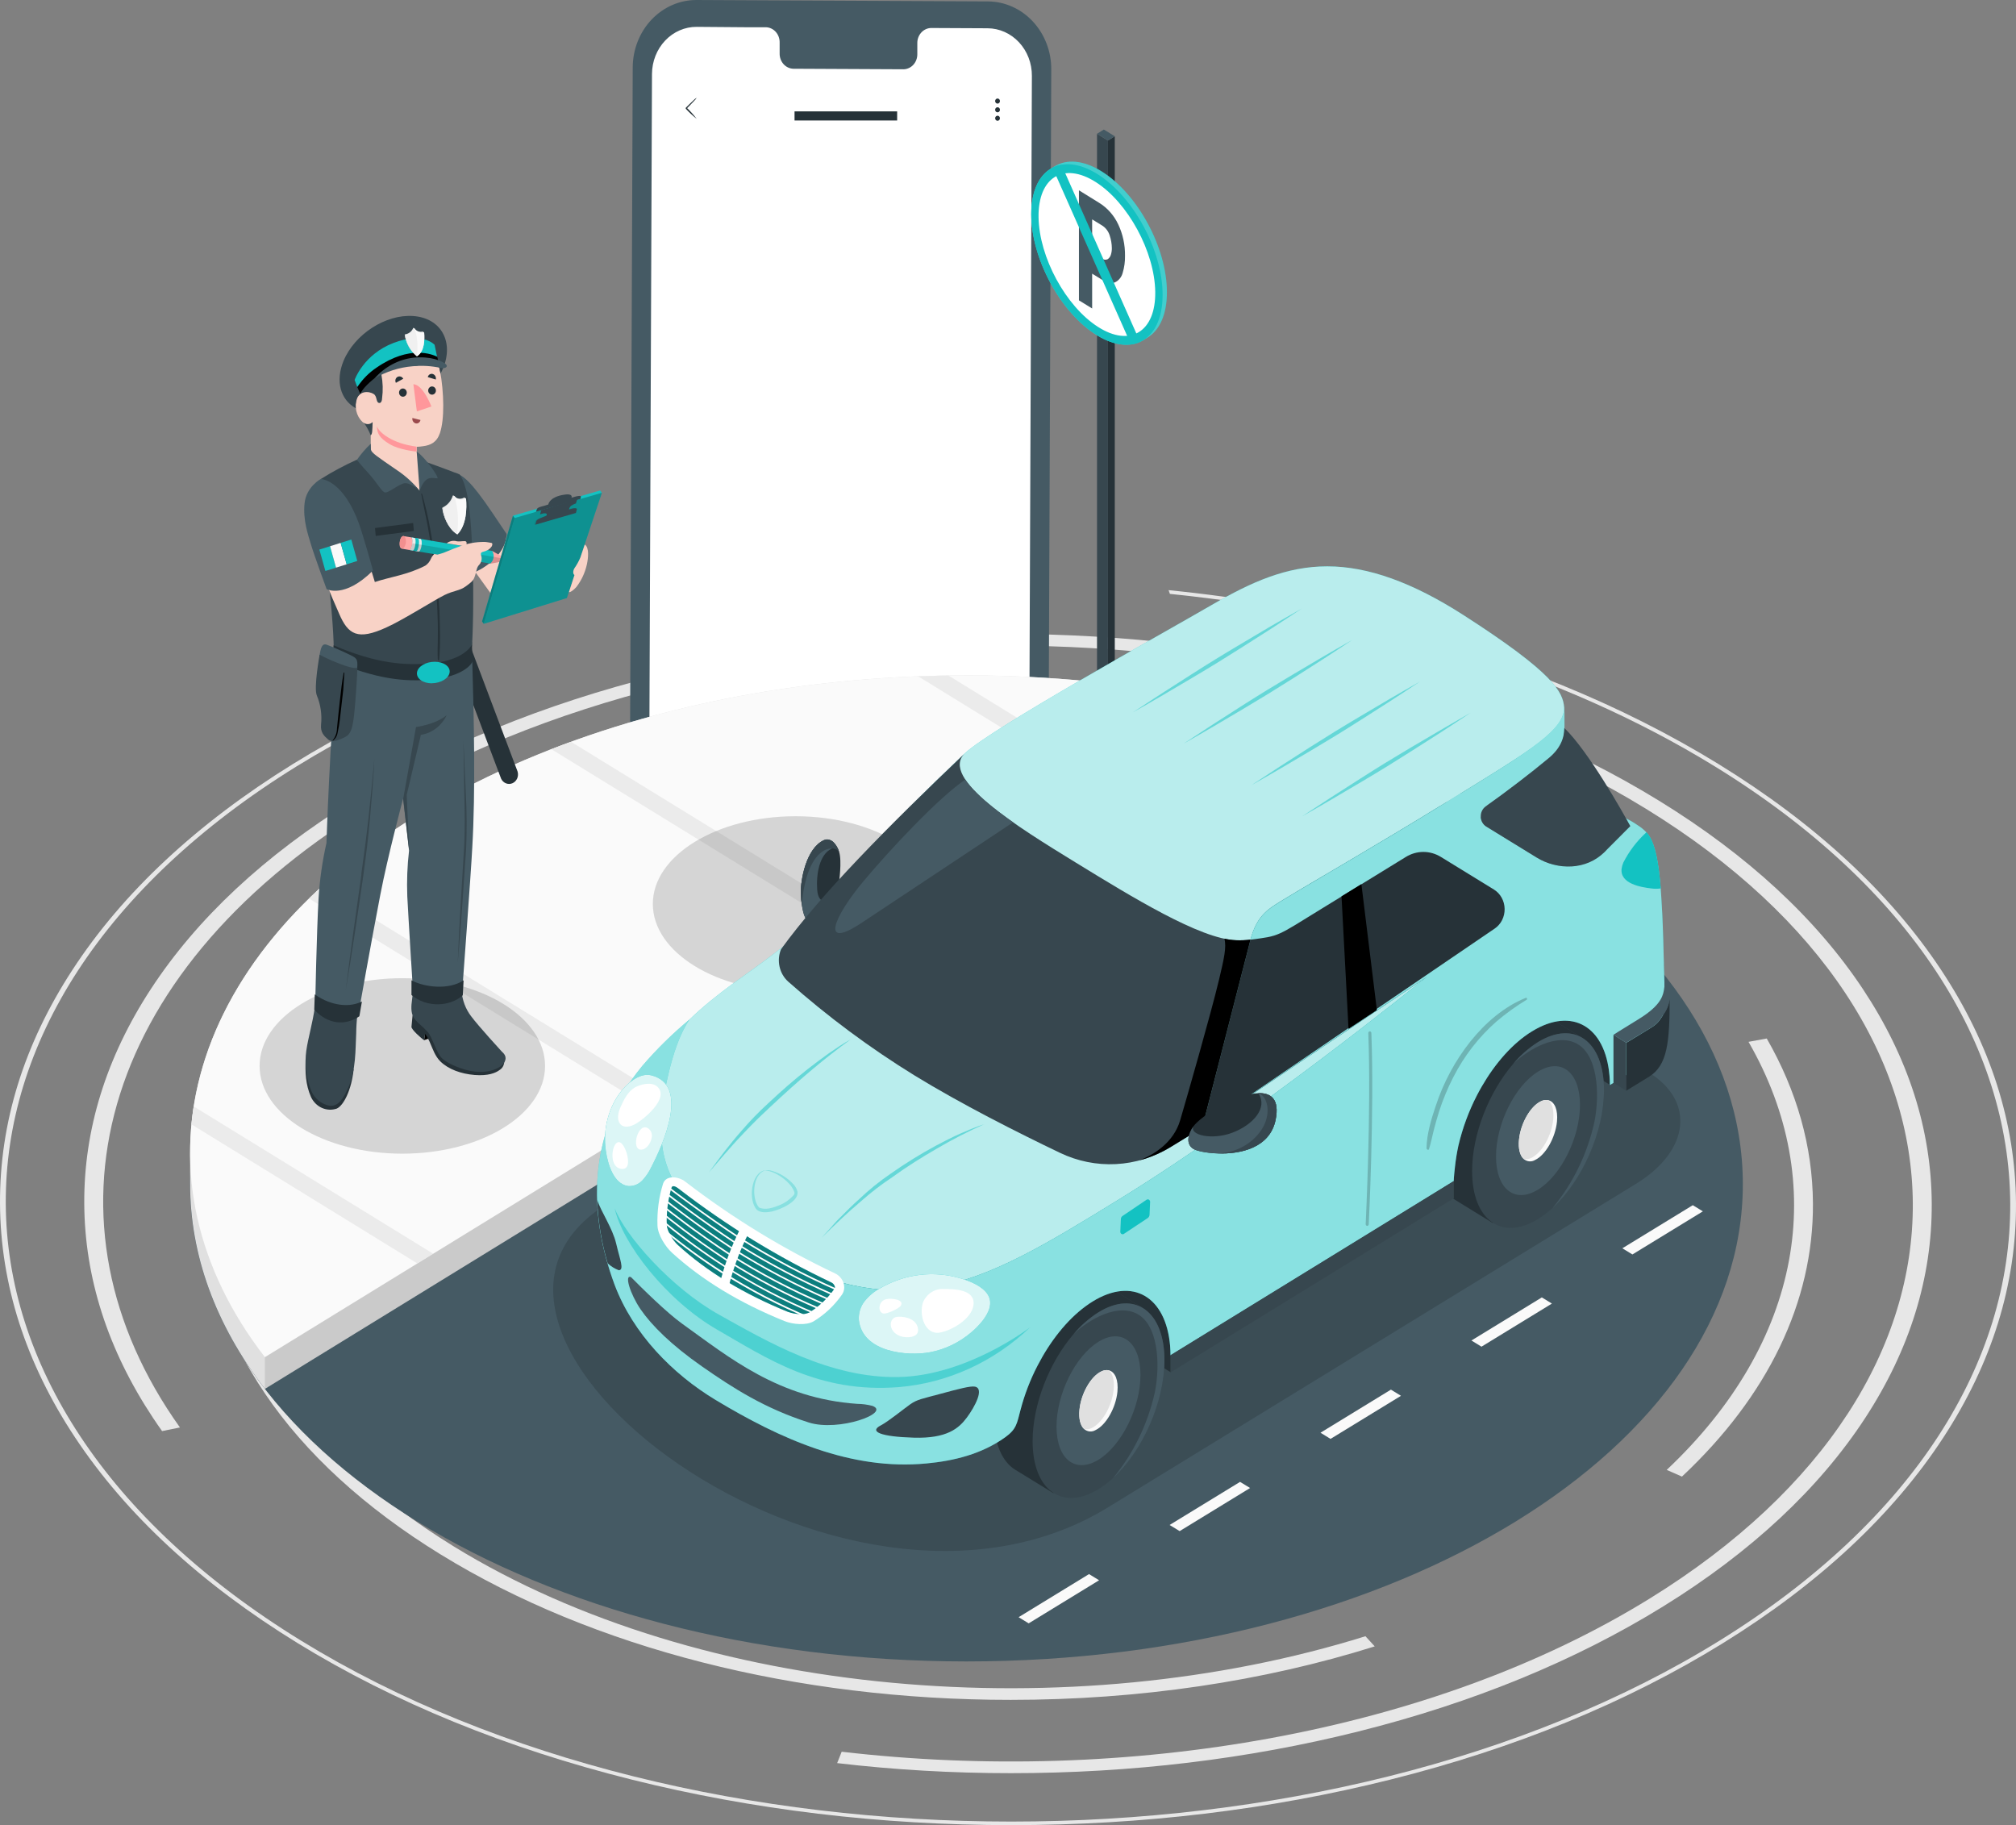 <svg width="285" height="258" viewBox="0 0 285 258" fill="none" xmlns="http://www.w3.org/2000/svg">
<rect x="0" y="0" width="285" height="258" fill="#808080" stroke="none"/>
<g style="mix-blend-mode:plus-darker">
<path d="M168.853 153.826C154.203 144.823 130.526 144.823 115.972 153.826C115.903 153.869 115.836 153.91 115.77 153.954C106.399 159.836 103.209 168.061 106.175 175.553C107.753 179.541 111.076 183.324 116.139 186.436C130.791 195.441 154.473 195.441 169.03 186.436C183.584 177.432 183.504 162.831 168.853 153.826Z" fill="white"/>
<path d="M175.676 149.607C157.262 138.29 127.402 138.29 109.107 149.608C108.616 149.912 108.137 150.22 107.675 150.532L108.61 150.929C109.027 150.647 109.458 150.371 109.902 150.096C127.758 139.05 156.914 139.05 174.886 150.096C192.863 161.145 192.958 179.123 175.103 190.169C157.242 201.218 128.087 201.218 110.109 190.169C103.515 186.117 99.325 181.131 97.55 175.895L96.42 175.938C98.222 181.339 102.525 186.482 109.32 190.658C127.736 201.977 157.601 201.977 175.898 190.657C194.192 179.34 194.093 160.926 175.676 149.607Z" fill="white"/>
<path d="M182.321 145.494C160.221 131.911 124.369 131.911 102.412 145.495C101.511 146.052 100.645 146.626 99.818 147.211L102.307 148.262C103.021 147.765 103.763 147.276 104.534 146.799C125.329 133.935 159.282 133.935 180.212 146.799C201.148 159.666 201.258 180.601 180.464 193.466C159.665 206.333 125.712 206.333 104.776 193.466C96.824 188.578 91.88 182.527 89.943 176.194L86.936 176.312C88.935 183.077 94.178 189.553 102.668 194.77C124.773 208.356 160.625 208.356 182.586 194.77C204.543 181.187 204.426 159.08 182.321 145.494Z" fill="white"/>
<path d="M195.923 137.08C166.271 118.856 118.178 118.856 88.719 137.08C59.255 155.307 59.412 184.962 89.064 203.186C101.543 210.856 117.287 215.299 133.532 216.511L133.375 212.551C118.815 211.344 104.746 207.299 93.544 200.415C66.38 183.719 66.237 156.55 93.229 139.852C120.217 123.157 164.279 123.157 191.443 139.852C209.043 150.669 215.303 165.877 210.194 179.788L216.217 181.129C222.104 165.822 215.326 149.005 195.923 137.08Z" fill="white"/>
<path d="M84.194 206.203C51.832 186.314 51.658 153.952 83.81 134.062C115.961 114.172 168.447 114.172 200.809 134.061C233.17 153.951 233.339 186.312 201.188 206.202C169.036 226.092 116.555 226.092 84.194 206.203ZM201.862 133.41C185.901 123.601 164.722 118.198 142.225 118.198C119.728 118.198 98.606 123.601 82.749 133.41C66.893 143.219 58.2 156.261 58.276 170.132C58.349 184.004 67.178 197.047 83.138 206.856C99.098 216.665 120.279 222.066 142.776 222.066C165.269 222.066 186.393 216.665 202.25 206.855C218.106 197.046 226.797 184.003 226.725 170.132C226.652 156.26 217.822 143.219 201.862 133.41Z" fill="#E7E7E7"/>
<path d="M249.763 146.802L247.186 147.274C258.657 167.18 254.814 189.699 235.622 207.784L237.776 208.731C249.9 197.373 256.371 184.063 256.295 170.131C256.252 162.061 254.014 154.197 249.763 146.802ZM218.669 118.153C197.637 106.399 170.668 99.968 142.135 99.968C111.742 99.969 83.203 107.266 61.782 120.517C40.357 133.772 28.616 151.393 28.717 170.132C28.814 188.874 40.744 206.494 62.305 219.745C83.87 232.999 112.484 240.297 142.877 240.294C161.077 240.297 178.606 237.679 194.345 232.733L193.033 231.298C151.396 244.293 99.061 240.06 64.15 218.603C20.663 191.876 20.433 148.387 63.64 121.658C105.532 95.742 173.113 94.954 216.821 119.295L218.669 118.153Z" fill="#E7E7E7"/>
<path d="M242.931 108C229.287 99.615 213.392 93.119 195.69 88.701C185.818 86.234 175.622 84.472 165.2 83.423L165.389 83.951C193.577 86.829 220.648 94.954 242.405 108.326C297.855 142.406 298.149 197.859 243.063 231.937C187.973 266.017 98.041 266.017 42.59 231.938C-12.855 197.861 -13.148 142.407 41.942 108.327C48.55 104.239 55.665 100.641 63.159 97.536L62.982 97.033C55.277 100.219 48.069 103.883 41.412 108.001C27.851 116.39 17.368 126.17 10.261 137.071C3.392 147.598 -0.057 158.723 0.001 170.134C0.061 181.544 3.632 192.669 10.61 203.197C17.835 214.097 28.42 223.878 42.064 232.264C55.713 240.652 71.608 247.145 89.309 251.566C106.406 255.834 124.458 257.999 142.965 258C161.471 257.998 179.5 255.834 196.551 251.565C214.204 247.146 230.033 240.651 243.593 232.263C257.148 223.877 267.629 214.096 274.739 203.196C281.606 192.668 285.06 181.543 284.999 170.133C284.936 158.721 281.37 147.596 274.39 137.07C267.164 126.167 256.58 116.389 242.931 108Z" fill="#E7E7E7"/>
</g>
<path d="M234.54 113.192C222.037 105.508 207.465 99.556 191.245 95.505C175.581 91.594 159.036 89.61 142.074 89.61C125.112 89.61 108.591 91.592 92.965 95.506C76.788 99.557 62.28 105.509 49.858 113.193C37.432 120.88 27.832 129.843 21.312 139.833C15.017 149.48 11.853 159.675 11.911 170.133C11.966 180.592 15.235 190.788 21.633 200.433C22.048 201.06 22.475 201.682 22.913 202.299L25.438 201.786C4.834 172.894 13.561 137.938 51.716 114.334C101.448 83.569 182.637 83.568 232.695 114.334C282.754 145.1 283.019 195.163 233.287 225.928C202.341 245.073 159.214 252.308 118.987 247.625L118.348 249.233C126.404 250.179 134.616 250.658 142.926 250.655C159.886 250.656 176.409 248.672 192.037 244.76C208.217 240.707 222.718 234.757 235.144 227.07C247.566 219.385 257.173 210.421 263.69 200.433C269.984 190.784 273.145 180.591 273.089 170.132C273.036 159.674 269.765 149.479 263.368 139.831C256.747 129.845 247.047 120.879 234.54 113.192Z" fill="#E7E7E7"/>
<g style="mix-blend-mode:luminosity">
<path d="M139.16 129.306L97.946 129.104C95.567 129.088 93.29 128.069 91.615 126.27C89.94 124.471 89.003 122.039 89.01 119.506L89.447 9.516C89.461 6.982 90.418 4.557 92.109 2.773C93.8 0.989 96.086 -0.008 98.467 4.66729e-05L139.681 0.201C142.059 0.217 144.335 1.235 146.01 3.033C147.684 4.831 148.622 7.261 148.617 9.793L148.18 119.783C148.167 122.318 147.211 124.745 145.52 126.53C143.829 128.315 141.542 129.313 139.16 129.306Z" fill="#455A64"/>
<path d="M139.62 3.997L131.63 3.958C131.104 3.968 130.603 4.2 130.238 4.603C129.872 5.006 129.671 5.546 129.68 6.106V7.651C129.684 7.928 129.636 8.204 129.54 8.462C129.444 8.719 129.302 8.955 129.12 9.154C128.939 9.352 128.722 9.511 128.483 9.621C128.244 9.731 127.987 9.79 127.726 9.793L112.149 9.717C111.623 9.701 111.124 9.464 110.762 9.057C110.4 8.651 110.204 8.109 110.217 7.549V6.004C110.226 5.448 110.029 4.91 109.669 4.508C109.308 4.105 108.814 3.869 108.291 3.852H105.482L98.49 3.796C96.823 3.787 95.221 4.484 94.036 5.732C92.851 6.98 92.18 8.679 92.171 10.454L91.746 117.813C91.739 119.587 92.394 121.293 93.567 122.553C94.74 123.814 96.336 124.527 98.003 124.536L139.137 124.737C139.962 124.741 140.781 124.572 141.545 124.239C142.309 123.907 143.005 123.417 143.591 122.798C144.178 122.179 144.644 121.443 144.963 120.633C145.283 119.822 145.449 118.952 145.453 118.073L145.877 10.718C145.881 9.839 145.722 8.968 145.41 8.155C145.097 7.342 144.637 6.602 144.056 5.978C143.475 5.354 142.785 4.858 142.023 4.518C141.262 4.178 140.446 4.001 139.62 3.997Z" fill="white"/>
<path d="M98.494 16.8C97.942 16.367 97.424 15.888 96.943 15.368C96.943 15.117 96.943 15.299 96.943 15.243L96.965 15.223L97.002 15.187L97.08 15.111L97.229 14.962L97.511 14.685L97.998 14.223C98.145 14.062 98.312 13.924 98.494 13.81C98.383 13.989 98.25 14.152 98.097 14.292L97.632 14.78L97.356 15.064L97.207 15.216L97.132 15.292L97.092 15.328L97.074 15.348V15.223C97.585 15.709 98.06 16.236 98.494 16.8Z" fill="#263238"/>
<path d="M141.361 14.282C141.361 14.354 141.342 14.424 141.305 14.483C141.268 14.543 141.215 14.59 141.153 14.617C141.091 14.645 141.023 14.652 140.957 14.639C140.891 14.625 140.83 14.591 140.783 14.54C140.735 14.489 140.703 14.425 140.69 14.355C140.677 14.285 140.684 14.212 140.71 14.146C140.736 14.081 140.78 14.024 140.836 13.985C140.892 13.946 140.958 13.925 141.025 13.926C141.114 13.926 141.2 13.963 141.262 14.03C141.325 14.097 141.361 14.188 141.361 14.282Z" fill="#263238"/>
<path d="M141.261 15.263C141.309 15.313 141.341 15.377 141.354 15.447C141.367 15.517 141.361 15.589 141.335 15.655C141.309 15.721 141.266 15.777 141.21 15.816C141.155 15.856 141.089 15.877 141.022 15.877C140.955 15.877 140.89 15.856 140.834 15.816C140.778 15.777 140.735 15.721 140.709 15.655C140.684 15.589 140.677 15.517 140.69 15.447C140.703 15.377 140.736 15.313 140.783 15.263C140.847 15.196 140.933 15.159 141.022 15.159C141.112 15.159 141.197 15.196 141.261 15.263Z" fill="#263238"/>
<path d="M141.359 16.748C141.351 16.837 141.312 16.92 141.25 16.98C141.188 17.04 141.106 17.074 141.022 17.074C140.938 17.074 140.857 17.04 140.795 16.98C140.732 16.92 140.693 16.837 140.685 16.748C140.681 16.698 140.686 16.648 140.701 16.6C140.716 16.553 140.74 16.509 140.772 16.472C140.803 16.435 140.842 16.405 140.885 16.385C140.928 16.364 140.975 16.354 141.022 16.354C141.069 16.354 141.116 16.364 141.159 16.385C141.202 16.405 141.241 16.435 141.273 16.472C141.305 16.509 141.329 16.553 141.343 16.6C141.358 16.648 141.364 16.698 141.359 16.748Z" fill="#263238"/>
<path d="M126.829 15.745H112.324V17.032H126.829V15.745Z" fill="#263238"/>
</g>
<path d="M136.624 234.861C197.242 234.861 246.383 204.658 246.383 167.401C246.383 130.145 197.242 99.942 136.624 99.942C76.006 99.942 26.865 130.145 26.865 167.401C26.865 204.658 76.006 234.861 136.624 234.861Z" fill="#455A64"/>
<path d="M239.309 170.366L229.35 176.458L230.773 177.33L240.733 171.238L239.309 170.366Z" fill="#FAFAFA"/>
<path d="M217.968 183.402L208.014 189.494L209.437 190.366L219.392 184.274L217.968 183.402Z" fill="#FAFAFA"/>
<path d="M196.632 196.438L186.678 202.53L188.096 203.402L198.056 197.31L196.632 196.438Z" fill="#FAFAFA"/>
<path d="M175.305 209.479L165.346 215.571L166.769 216.437L176.724 210.345L175.305 209.479Z" fill="#FAFAFA"/>
<path d="M153.955 222.514L144 228.606L145.423 229.478L155.378 223.386L153.955 222.514Z" fill="#FAFAFA"/>
<path d="M183.695 101.974C142.944 90.084 92.757 94.503 59.015 115.228C37.59 128.405 26.867 145.678 26.877 162.946C26.877 163.676 26.877 166.646 26.877 167.401C26.877 177.305 30.405 187.203 37.452 196.331L183.695 106.449V101.974Z" fill="#E0E0E0"/>
<path d="M59.003 115.228C25.29 135.957 18.105 166.813 37.445 191.846L183.693 101.974C142.942 90.084 92.736 94.503 59.003 115.228Z" fill="#FAFAFA"/>
<path d="M45.458 125.349C44.853 125.897 44.263 126.454 43.691 127.012L93.322 157.518L95.559 156.139L45.458 125.349Z" fill="#EBEBEB"/>
<path d="M59 178.597L61.238 177.224L27.381 156.403C27.248 157.254 27.143 158.106 27.062 158.937L59 178.597Z" fill="#EBEBEB"/>
<path d="M134.096 95.502C132.667 95.502 131.239 95.558 129.811 95.614L161.934 115.38L164.172 114.001L134.096 95.502Z" fill="#EBEBEB"/>
<path d="M80.731 104.863C79.798 105.201 78.872 105.55 77.955 105.912L127.619 136.433L129.856 135.06L80.731 104.863Z" fill="#EBEBEB"/>
<path opacity="0.1" d="M37.449 191.856V196.336L183.697 106.449V101.974L37.449 191.856Z" fill="black"/>
<path d="M156.629 19.867V115.988L157.596 115.395V19.264L156.629 19.867Z" fill="#263238"/>
<path d="M155.084 18.909V115.04L156.631 115.988V19.867L155.084 18.909Z" fill="#37474F"/>
<path d="M155.084 18.909L156.631 19.867L157.598 19.264L156.051 18.311L155.084 18.909Z" fill="#455A64"/>
<path d="M161.637 48.082C159.956 49.096 157.633 48.964 155.071 47.388C149.944 44.235 145.787 36.572 145.787 30.272C145.787 27.119 146.825 24.905 148.506 23.871L149.115 23.496C150.796 22.482 153.115 22.614 155.681 24.19C160.809 27.342 164.965 35.006 164.965 41.306C164.965 44.458 163.927 46.673 162.246 47.707L161.637 48.082Z" fill="#13C2C2"/>
<path opacity="0.2" d="M161.637 48.082C159.956 49.096 157.633 48.964 155.071 47.388C149.944 44.235 145.787 36.572 145.787 30.272C145.787 27.119 146.825 24.905 148.506 23.871L149.115 23.496C150.796 22.482 153.115 22.614 155.681 24.19C160.809 27.342 164.965 35.006 164.965 41.306C164.965 44.458 163.927 46.673 162.246 47.707L161.637 48.082Z" fill="white"/>
<path d="M145.787 30.268C145.787 27.12 146.825 24.905 148.506 23.871C150.186 22.837 152.505 22.989 155.071 24.566C160.199 27.718 164.356 35.382 164.356 41.681C164.356 44.834 163.318 47.049 161.637 48.083C159.956 49.117 157.633 48.965 155.071 47.388C149.948 44.236 145.787 36.573 145.787 30.268Z" fill="#13C2C2"/>
<path d="M146.818 30.713C146.775 27.885 147.661 25.913 149.122 25.016C150.584 24.119 152.631 24.286 154.912 25.741C159.468 28.645 163.23 35.589 163.315 41.24C163.358 44.068 162.477 46.035 161.011 46.937C159.544 47.839 157.502 47.667 155.226 46.212C150.67 43.308 146.904 36.364 146.818 30.713Z" fill="white"/>
<path d="M158.09 31.732C158.736 33.105 159.063 34.622 159.042 36.157C159.058 36.973 158.947 37.786 158.714 38.564C158.638 38.857 158.503 39.129 158.318 39.36C158.133 39.592 157.902 39.776 157.642 39.902C157.15 40.122 156.516 39.99 155.738 39.507L154.396 38.686V43.607L152.529 42.457V26.902L155.386 28.671C156.55 29.387 157.49 30.451 158.09 31.732ZM156.566 36.654C156.793 36.512 156.963 36.286 157.042 36.02C157.136 35.721 157.183 35.408 157.181 35.093C157.174 34.486 157.074 33.886 156.885 33.313C156.694 32.682 156.284 32.153 155.738 31.834L154.396 31.012V35.701L155.724 36.517C155.841 36.615 155.981 36.679 156.128 36.703C156.276 36.727 156.427 36.71 156.566 36.654Z" fill="#455A64"/>
<path d="M148.797 23.709L159.885 48.696C160.327 48.637 160.76 48.513 161.17 48.326L150.063 23.294C149.624 23.364 149.197 23.504 148.797 23.709Z" fill="#13C2C2"/>
<path opacity="0.15" d="M186.447 123.062L233.082 151.597C239.662 155.652 238.881 162.646 231.335 167.309L156.699 213.041C118.957 236.294 55.958 187.993 86.139 169.985L164.283 121.902C171.839 117.239 179.867 119.033 186.447 123.062Z" fill="black"/>
<path opacity="0.15" d="M56.877 163.082C68.021 163.082 77.055 157.529 77.055 150.68C77.055 143.83 68.021 138.278 56.877 138.278C45.733 138.278 36.699 143.83 36.699 150.68C36.699 157.529 45.733 163.082 56.877 163.082Z" fill="black"/>
<path opacity="0.15" d="M112.469 140.189C123.613 140.189 132.646 134.636 132.646 127.786C132.646 120.937 123.613 115.384 112.469 115.384C101.325 115.384 92.291 120.937 92.291 127.786C92.291 134.636 101.325 140.189 112.469 140.189Z" fill="black"/>
<path d="M59.955 147.038L61.707 146.414L61.198 145.102L60.093 146.136L59.955 147.038Z" fill="black"/>
<path d="M58.323 143.53C58.323 143.53 58.204 144.762 58.17 145.147C58.137 145.532 59.599 146.82 59.961 147.038L60.099 146.135C60.423 146.605 60.691 147.116 60.898 147.656C61.165 148.224 61.493 149.293 62.26 150.048C63.398 151.163 65.197 151.807 67.102 151.959C69.006 152.111 70.077 151.675 70.629 151.254C70.866 151.109 71.054 150.889 71.166 150.625C71.279 150.36 71.311 150.064 71.258 149.78C71.139 149.273 58.323 143.53 58.323 143.53Z" fill="#263238"/>
<path d="M70.939 148.649C70.939 148.649 67.674 145.101 66.588 143.637C65.818 142.624 65.354 141.387 65.255 140.089H58.376C58.342 140.56 58.295 141.011 58.247 141.361C58.138 142.111 58.047 143.14 58.476 143.834C58.654 144.11 58.865 144.361 59.104 144.579C59.608 145.005 60.085 145.465 60.532 145.958C61.108 146.708 61.513 148.279 62.232 149.308C62.951 150.337 65.622 151.335 67.14 151.482C70.201 151.827 72.272 150.094 71.182 148.887C71.101 148.811 71.02 148.735 70.939 148.649Z" fill="#37474F"/>
<path d="M49.997 151.133C49.688 154.123 48.569 156.272 47.617 156.708C46.923 156.947 46.172 156.912 45.5 156.61C44.829 156.307 44.282 155.757 43.961 155.061C43.194 153.317 43.137 151.543 43.208 149.749L49.997 151.133Z" fill="#263238"/>
<path d="M44.724 140.094C44.639 141.168 44.567 141.964 44.524 142.273C44.153 144.863 43.572 146.632 43.301 148.528C43.056 150.318 43.248 152.146 43.858 153.834C44.072 154.489 44.452 155.068 44.956 155.507C45.461 155.946 46.069 156.229 46.714 156.323C47.452 156.323 48.219 156.014 49.175 153.895C50.366 151.254 50.232 148.32 50.356 146.085C50.374 144.294 50.588 142.511 50.994 140.773C51.042 140.591 51.094 140.368 51.156 140.109L44.724 140.094Z" fill="#37474F"/>
<path d="M66.472 91.301C66.423 91.201 66.349 91.117 66.257 91.06C66.165 91.002 66.06 90.974 65.954 90.977C65.647 90.959 65.34 91.013 65.055 91.135C64.769 91.257 64.512 91.443 64.302 91.681C64.224 91.758 64.168 91.855 64.138 91.963C64.109 92.071 64.108 92.186 64.135 92.295C64.192 92.431 70.629 109.527 70.843 110.079C70.986 110.381 71.23 110.614 71.528 110.732C71.825 110.85 72.153 110.845 72.446 110.717C72.74 110.589 72.978 110.348 73.112 110.042C73.246 109.736 73.267 109.387 73.171 109.066C73.061 108.777 66.52 91.438 66.472 91.301Z" fill="#263238"/>
<path d="M64.3 91.681C63.938 92.138 64.095 92.558 64.652 92.619C64.959 92.635 65.266 92.581 65.551 92.459C65.836 92.337 66.093 92.152 66.305 91.915C66.667 91.458 66.509 91.038 65.952 90.977C65.645 90.959 65.338 91.013 65.053 91.135C64.768 91.257 64.511 91.443 64.3 91.681Z" fill="#455A64"/>
<path d="M47.656 93.07C46.628 104.428 46.152 119.167 46.152 119.167C45.565 121.748 45.191 124.378 45.033 127.028C44.766 131.752 44.557 142.025 44.557 142.025C44.557 142.025 47.718 144.352 50.746 142.917C50.746 142.917 52.46 133.237 53.774 126.435C54.822 121.002 56.983 112.908 56.983 112.908L57.826 120.247C57.577 122.387 57.495 124.544 57.578 126.699C57.716 129.461 58.392 140.236 58.392 140.236C58.392 140.236 62.42 143.125 65.334 140.236C65.334 140.236 66.601 123.166 66.763 119.846C67.239 111.772 66.996 101.352 66.763 93.379L47.656 93.07Z" fill="#455A64"/>
<path d="M57.002 112.908L58.811 102.771C58.811 102.771 61.568 102.431 63.148 101.093C62.796 101.835 62.28 102.476 61.645 102.96C61.01 103.445 60.275 103.759 59.501 103.876L57.497 112.365L57.845 120.257L57.002 112.908Z" fill="#37474F"/>
<path d="M65.852 112.112L65.514 104.671L65.633 112.137C65.7 114.798 65.752 117.459 65.586 120.115L65.11 128.092L64.886 132.081L64.715 136.06L65.043 132.076L65.343 128.092L65.891 120.12C66.009 117.451 65.996 114.778 65.852 112.112ZM51.093 123.607L49.95 131.782L49.398 135.872L48.879 139.972L49.541 135.918L50.169 131.863C50.579 129.141 50.988 126.42 51.369 123.698C51.75 120.976 52.083 118.234 52.321 115.487C52.559 112.74 52.797 109.993 52.926 107.241C52.669 109.983 52.416 112.73 52.112 115.462C51.807 118.194 51.455 120.89 51.069 123.607H51.093Z" fill="#37474F"/>
<path d="M58.17 138.574C59.969 139.562 63.464 139.983 65.54 138.574L65.425 140.692C63.635 142.309 60.35 142.492 58.17 140.652V138.574Z" fill="#263238"/>
<path d="M44.5 140.561C46.166 141.797 48.918 142.679 51.165 141.574L50.803 143.662C48.842 145.011 46.371 144.848 44.424 142.715L44.5 140.561Z" fill="#263238"/>
<path d="M63.035 75.103L69.429 83.958C70.796 85.848 71.615 86.102 73.081 85.666C74.548 85.23 79.571 83.689 79.571 83.689L81.694 77.607L73.491 78.595C73.491 78.595 68.925 71.819 67.587 70.055C66.249 68.291 65.354 67.521 64.506 67.014L63.035 75.103Z" fill="#F8D2C6"/>
<path d="M64.378 66.811C65.487 67.318 66.439 67.79 69.648 72.554L71.619 75.483C71.619 77.85 69.196 80.004 67.11 80.881L62.73 75.098L64.378 66.811Z" fill="#455A64"/>
<path d="M49.574 51.529C49.86 50.71 50.436 50.042 51.178 49.669C51.488 48.179 53.111 46.562 56.939 46.735C59.795 46.861 60.747 48.012 61.652 49.816C62.556 51.621 62.204 54.565 62.204 54.565C58.396 58.007 54.035 61.762 52.397 61.509C51.831 60.065 50.969 59.248 50.583 58.286C50.134 57.293 49.765 56.263 49.479 55.204C49.112 54.004 49.146 52.706 49.574 51.529Z" fill="#37474F"/>
<path d="M51.249 59.654C52.116 60.328 52.678 59.654 52.678 59.654C52.635 60.85 52.644 61.393 52.411 61.52V64.028C53.138 64.776 53.925 65.454 54.763 66.056C56.943 67.576 58.138 68.2 59.324 69.406C59.463 67.546 59.323 65.674 58.909 63.861V63.162C59.187 63.155 59.463 63.129 59.738 63.086C60.899 62.949 61.752 62.513 62.194 61.215C62.851 59.264 62.785 55.564 62.194 52.295C62.151 51.773 61.964 51.276 61.656 50.866C60.704 49.685 60.028 51.611 58.8 51.717C56.967 51.88 53.33 49.746 53.92 52.964C54.129 54.062 54.161 55.19 54.015 56.299C54.015 56.634 53.882 56.938 53.696 56.958C53.168 57.019 53.325 56.254 52.987 55.838C52.649 55.422 51.083 54.997 50.483 56.279C50.272 56.858 50.232 57.491 50.369 58.095C50.506 58.698 50.813 59.242 51.249 59.654Z" fill="#F8D2C6"/>
<path d="M61.608 53.648L60.475 53.309C60.492 53.229 60.524 53.154 60.569 53.089C60.614 53.023 60.672 52.968 60.738 52.926C60.804 52.885 60.877 52.858 60.953 52.848C61.029 52.838 61.106 52.845 61.179 52.868C61.331 52.914 61.461 53.021 61.541 53.166C61.621 53.312 61.645 53.484 61.608 53.648Z" fill="#263238"/>
<path d="M57.009 53.541L55.967 54.114C55.928 54.044 55.904 53.966 55.895 53.885C55.886 53.804 55.892 53.722 55.913 53.644C55.934 53.566 55.971 53.493 56.019 53.43C56.067 53.367 56.127 53.315 56.195 53.278C56.337 53.203 56.5 53.188 56.651 53.237C56.803 53.286 56.931 53.395 57.009 53.541Z" fill="#263238"/>
<path d="M58.3 59.086L59.442 59.37C59.428 59.45 59.399 59.526 59.357 59.594C59.314 59.662 59.259 59.72 59.195 59.764C59.131 59.809 59.059 59.839 58.984 59.853C58.908 59.867 58.831 59.865 58.757 59.847C58.604 59.806 58.472 59.704 58.387 59.563C58.302 59.422 58.271 59.251 58.3 59.086Z" fill="#9A4A4D"/>
<path d="M56.412 55.508C56.414 55.624 56.448 55.736 56.51 55.831C56.572 55.926 56.659 55.999 56.76 56.041C56.861 56.083 56.972 56.092 57.078 56.067C57.184 56.042 57.28 55.985 57.355 55.901C57.43 55.818 57.48 55.712 57.499 55.599C57.518 55.485 57.504 55.368 57.46 55.262C57.416 55.157 57.344 55.067 57.252 55.006C57.161 54.944 57.054 54.913 56.946 54.916C56.801 54.919 56.664 54.984 56.564 55.095C56.464 55.206 56.41 55.355 56.412 55.508Z" fill="#263238"/>
<path d="M60.531 55.219C60.533 55.334 60.567 55.446 60.629 55.541C60.691 55.636 60.777 55.709 60.878 55.751C60.979 55.793 61.089 55.803 61.195 55.778C61.301 55.754 61.397 55.696 61.473 55.614C61.548 55.531 61.598 55.426 61.618 55.312C61.637 55.199 61.624 55.082 61.581 54.976C61.538 54.87 61.466 54.781 61.375 54.718C61.284 54.656 61.178 54.624 61.069 54.626C60.925 54.63 60.787 54.694 60.686 54.805C60.586 54.916 60.53 55.065 60.531 55.219Z" fill="#263238"/>
<path d="M62.209 54.697L62.214 54.692L62.209 54.697Z" fill="#9A4A4D"/>
<path d="M53.289 60.242C53.541 61.144 55.546 62.726 58.888 63.136V63.836C58.888 63.836 56.469 63.623 55.079 62.781C53.57 61.874 53.313 61.22 53.289 60.242Z" fill="#FF979B"/>
<path d="M58.438 54.323C59.785 54.323 60.99 57.46 60.99 57.46L58.933 58.16L58.438 54.323Z" fill="#FF979B"/>
<path d="M50.431 64.992C48.692 65.774 47.004 66.678 45.379 67.699C45.379 67.699 45.984 77.947 46.369 81.338C47.24 89.067 47.179 91.875 47.179 91.875C47.179 91.875 51.578 95.519 61.7 94.343C67.256 93.699 66.761 90.694 66.761 90.694C66.761 90.694 67.08 84.972 66.761 77.658C66.49 71.029 65.918 68.378 64.966 67.065C63.409 66.432 59.581 65.068 59.581 65.068C59.581 65.068 59.296 68.353 59.31 69.381C57.967 67.415 50.431 64.992 50.431 64.992Z" fill="#37474F"/>
<path d="M62.192 88.656C62.17 87.105 62.103 85.556 61.992 84.008C61.781 80.928 61.393 77.864 60.83 74.835C60.535 73.141 60.145 71.467 59.663 69.822C59.663 69.756 59.54 69.731 59.554 69.822C59.83 71.343 60.187 72.863 60.468 74.383C60.749 75.904 60.992 77.424 61.192 78.945C61.589 81.969 61.822 85.015 61.892 88.068C61.892 88.924 61.92 89.776 61.892 90.633C61.863 91.489 61.849 92.366 61.892 93.233C61.892 93.344 62.073 93.415 62.087 93.283C62.209 91.745 62.244 90.199 62.192 88.656Z" fill="#263238"/>
<path d="M52.411 62.732L52.439 63.563C52.534 64.034 53.315 64.531 56.172 66.498C57.351 67.288 58.415 68.26 59.328 69.381C59.328 69.381 57.828 67.987 56.948 68.368C55.948 68.768 54.948 69.625 54.472 69.62C53.996 69.615 53.32 68.231 52.058 66.857C50.992 65.702 50.449 65.012 50.449 65.012C51.027 64.182 51.684 63.417 52.411 62.732Z" fill="#455A64"/>
<path d="M59.322 69.381C60.165 67.049 61.118 67.627 61.822 67.617C62.17 67.617 60.17 64.677 58.908 63.836L59.322 69.381Z" fill="#455A64"/>
<path d="M58.405 73.932L53.016 74.642L53.116 75.762L58.505 75.052L58.405 73.932Z" fill="#263238"/>
<path d="M65.888 70.542C65.889 70.526 65.886 70.511 65.88 70.497C65.875 70.483 65.866 70.471 65.855 70.461L65.683 70.339C65.671 70.332 65.658 70.329 65.645 70.329C65.632 70.329 65.619 70.332 65.607 70.339C65.43 70.442 65.232 70.497 65.031 70.497C64.829 70.497 64.631 70.442 64.455 70.339C64.405 70.293 64.357 70.244 64.312 70.192L64.274 70.157L64.097 70.035C64.059 70.01 64.026 70.035 64.007 70.076C63.897 70.423 63.724 70.744 63.496 71.02C63.269 71.296 62.993 71.521 62.683 71.682C62.651 71.693 62.621 71.712 62.598 71.738C62.583 71.754 62.572 71.773 62.566 71.794C62.559 71.815 62.557 71.838 62.559 71.86C62.641 72.904 63.336 74.662 64.464 75.407C64.531 75.458 64.597 75.509 64.669 75.555C65.988 74.211 65.988 71.779 65.888 70.542Z" fill="#EBEBEB"/>
<path d="M64.429 75.367C63.32 74.637 62.625 72.883 62.525 71.819C62.518 71.794 62.518 71.767 62.525 71.743L62.701 71.864C62.696 71.891 62.696 71.919 62.701 71.945C62.851 73.277 63.468 74.499 64.429 75.367Z" fill="#E0E0E0"/>
<path d="M65.887 70.542C65.987 71.779 65.987 74.212 64.639 75.514C63.506 74.8 62.802 73.021 62.735 71.966C62.733 71.943 62.736 71.92 62.743 71.898C62.751 71.876 62.763 71.856 62.778 71.84C62.802 71.815 62.831 71.798 62.864 71.789C63.473 71.461 63.939 70.894 64.163 70.208C64.165 70.197 64.169 70.186 64.175 70.178C64.181 70.169 64.19 70.162 64.199 70.157C64.209 70.153 64.219 70.151 64.23 70.152C64.24 70.152 64.25 70.156 64.259 70.162L64.297 70.198C64.476 70.413 64.718 70.558 64.984 70.61C65.25 70.662 65.524 70.616 65.763 70.481C65.797 70.481 65.825 70.456 65.844 70.481C65.855 70.488 65.864 70.497 65.871 70.507C65.879 70.518 65.884 70.53 65.887 70.542Z" fill="#FAFAFA"/>
<path d="M64.239 70.136C64.23 70.13 64.22 70.127 64.21 70.126C64.199 70.125 64.189 70.127 64.179 70.131C64.17 70.136 64.161 70.143 64.155 70.152C64.149 70.161 64.145 70.171 64.143 70.182C63.92 70.882 63.446 71.459 62.824 71.789C62.792 71.797 62.763 71.815 62.739 71.839C62.723 71.856 62.712 71.876 62.704 71.898C62.697 71.919 62.694 71.943 62.696 71.966C62.782 73.02 63.486 74.799 64.6 75.514C64.885 73.716 64.761 71.872 64.239 70.136Z" fill="#F0F0F0"/>
<path d="M61.049 93.754C57.312 94.109 53.232 93.836 47.161 91.22L47.047 93.385C53.117 96.01 57.312 96.425 61.049 96.055C64.787 95.686 66.415 94.342 66.796 93.521L66.72 91.124C66.296 91.915 64.787 93.4 61.049 93.754Z" fill="#263238"/>
<path d="M63.563 95.042C63.459 95.888 62.34 96.562 61.063 96.588C59.787 96.613 58.845 95.904 58.949 95.067C59.054 94.231 60.173 93.547 61.449 93.547C62.725 93.547 63.668 94.211 63.563 95.042Z" fill="#13C2C2"/>
<path d="M45.15 92.832C45.341 91.53 45.531 90.916 46.184 91.134C46.836 91.352 48.773 92.219 49.645 92.655C50.516 93.091 50.654 93.263 50.435 95.042L45.15 92.832Z" fill="#455A64"/>
<path d="M50.522 94.368C50.318 94.515 49.513 94.439 47.566 93.649C46.753 93.331 45.959 92.964 45.186 92.549C45.186 92.549 44.319 97.262 44.795 98.322C45.334 99.622 45.538 101.051 45.386 102.462C45.295 103.542 45.814 104.034 46.376 104.525C46.938 105.017 47.833 104.662 48.809 104.176C49.785 103.689 49.97 102.442 50.237 99.107C50.503 95.772 50.522 94.368 50.522 94.368Z" fill="#37474F"/>
<path d="M48.673 95.139C48.673 95.093 48.602 95.007 48.587 95.083C48.34 96.396 48.197 97.739 48.045 99.067C47.892 100.395 47.768 101.667 47.64 102.969C47.633 103.584 47.418 104.176 47.035 104.637C47.035 104.637 47.035 104.733 47.035 104.713C47.22 104.584 47.377 104.416 47.497 104.219C47.617 104.021 47.696 103.799 47.73 103.567C47.872 102.929 47.98 102.283 48.054 101.631C48.216 100.248 48.378 98.859 48.53 97.47C48.554 96.705 48.64 95.924 48.673 95.139Z" fill="black"/>
<path d="M69.564 77.88L71.707 79.076C71.72 79.082 71.731 79.093 71.739 79.106C71.747 79.119 71.751 79.134 71.751 79.15C71.751 79.165 71.747 79.18 71.739 79.193C71.731 79.206 71.72 79.216 71.707 79.223L69.326 79.664L69.564 77.88Z" fill="#FFA8A7"/>
<path d="M71.685 79.223C71.698 79.216 71.709 79.206 71.717 79.193C71.725 79.18 71.729 79.165 71.729 79.149C71.729 79.134 71.725 79.119 71.717 79.106C71.709 79.093 71.698 79.082 71.685 79.076L71.265 78.843C71.291 78.917 71.296 78.998 71.281 79.076C71.266 79.154 71.231 79.226 71.179 79.284L71.15 79.314L71.685 79.223Z" fill="#263238"/>
<path d="M57.861 77.743L58.085 77.784L58.352 77.829L69.301 79.664C69.552 79.46 69.721 79.162 69.772 78.83C69.824 78.499 69.754 78.159 69.578 77.88L58.656 76.045L58.142 75.959C58.452 76.035 58.195 77.809 57.861 77.743Z" fill="#13C2C2"/>
<path d="M58.711 77.89L59.187 77.972C59.33 78.002 59.468 77.693 59.559 77.323C59.673 76.816 59.63 76.223 59.444 76.182L59.078 76.122H58.949C59.139 76.162 59.178 76.77 59.063 77.262C58.978 77.617 58.844 77.916 58.711 77.911V77.89Z" fill="#EBEBEB"/>
<path d="M58.828 77.91C59.161 77.976 59.413 76.192 59.085 76.121L58.609 76.04C58.937 76.106 58.685 77.89 58.352 77.824L58.828 77.91Z" fill="#13C2C2"/>
<path d="M57.861 77.743L58.337 77.829C58.661 77.895 58.923 76.177 58.623 76.046L58.147 75.964C58.452 76.035 58.195 77.809 57.861 77.743Z" fill="#EBEBEB"/>
<path opacity="0.15" d="M71.74 79.162L71.702 79.076L69.77 78.711L58.287 76.795C58.287 76.76 58.287 76.749 58.287 76.76C58.234 77.266 58.072 77.773 57.887 77.773L58.111 77.814L58.377 77.859L69.327 79.694L71.707 79.253C71.723 79.246 71.735 79.232 71.741 79.215C71.747 79.198 71.747 79.179 71.74 79.162Z" fill="black"/>
<path d="M56.811 77.561L57.864 77.743C58.007 77.773 58.145 77.469 58.235 77.104C58.354 76.598 58.316 76.005 58.126 75.959L57.064 75.782C56.65 75.716 56.416 76.593 56.511 77.155C56.518 77.247 56.55 77.334 56.604 77.406C56.657 77.478 56.729 77.532 56.811 77.561Z" fill="#FFA8A7"/>
<path d="M57.25 77.165C57.341 76.972 57.388 76.76 57.388 76.544C57.388 76.329 57.341 76.116 57.25 75.924C57.226 75.88 57.192 75.844 57.151 75.817C57.111 75.79 57.065 75.775 57.017 75.772C56.641 75.802 56.436 76.613 56.541 77.145C56.546 77.236 56.576 77.324 56.627 77.397C56.679 77.47 56.75 77.525 56.831 77.555C56.96 77.581 57.131 77.439 57.25 77.165Z" fill="#F28F8F"/>
<path d="M63.154 76.795C63.357 76.636 63.591 76.529 63.838 76.48C64.086 76.432 64.34 76.444 64.583 76.516C65.126 76.608 65.768 76.374 65.911 76.577C66.054 76.78 65.883 77.256 65.883 77.256L63.154 76.795Z" fill="#F8D2C6"/>
<path d="M47.931 86.725C46.625 83.817 45.457 80.842 44.431 77.809C43.15 73.993 42.255 69.761 45.383 67.992C48.193 69.082 49.564 71.292 50.702 74.814L52.992 82.275C55.11 81.56 57.643 81.261 60.133 79.953C60.493 79.711 60.774 79.357 60.938 78.94C61.05 78.704 61.201 78.493 61.386 78.316L61.862 78.397C62.143 78.311 62.433 78.245 62.69 78.149C63.3 77.921 64.118 77.546 64.742 77.338C65.938 76.838 67.214 76.59 68.499 76.608C68.761 76.608 69.113 76.689 69.451 76.74C69.708 76.781 69.579 77.135 69.489 77.277C69.36 77.459 69.198 77.61 69.013 77.723C68.762 77.861 68.494 77.964 68.218 78.028C68.143 78.045 68.075 78.085 68.023 78.144C67.983 78.208 67.967 78.286 67.98 78.362C67.98 78.438 68.023 78.514 68.042 78.585C68.094 78.768 68.107 78.962 68.078 79.151C68.049 79.34 67.98 79.519 67.875 79.675C67.785 79.801 67.675 79.908 67.585 80.029C67.481 80.195 67.409 80.381 67.375 80.577C67.308 80.815 67.251 81.053 67.18 81.286C66.937 82.092 66.747 82.209 65.871 82.868C64.995 83.527 64.166 83.461 62.824 84.12C61.481 84.778 56.858 87.703 54.649 88.681C50.563 90.572 49.207 89.715 47.931 86.725Z" fill="#F8D2C6"/>
<path d="M45.369 67.698C45.369 67.698 43.308 68.783 43.056 71.145C42.803 73.507 43.575 75.641 43.913 76.806C44.36 78.362 46.169 83.273 46.169 83.273C46.169 83.273 48.645 84.693 52.734 80.648C52.734 80.648 51.339 75.62 50.697 73.892C49.188 69.837 47.145 67.957 45.369 67.698Z" fill="#455A64"/>
<path d="M47.503 80.243L45.998 80.714L45.15 77.688L46.655 77.217L47.503 80.243Z" fill="#13C2C2"/>
<path d="M49.008 79.771L47.504 80.242L46.656 77.216L48.156 76.74L49.008 79.771Z" fill="#FAFAFA"/>
<path d="M50.51 79.295L49.011 79.771L48.158 76.74L49.663 76.269L50.51 79.295Z" fill="#13C2C2"/>
<path d="M84.837 69.335L72.51 72.898L68.144 87.855L68.392 88.184L80.133 84.54L85.085 69.659L84.837 69.335Z" fill="#13C2C2"/>
<path opacity="0.35" d="M72.758 73.222L68.392 88.184L68.144 87.855L72.511 72.898L72.758 73.222Z" fill="black"/>
<path opacity="0.25" d="M85.089 69.66L72.763 73.223L68.397 88.185L80.138 84.541L85.089 69.66Z" fill="black"/>
<g opacity="0.1">
<path d="M81.248 72.487L81.386 71.98C81.457 71.707 80.743 71.798 79.787 72.188L77.573 72.741C76.621 73.136 75.721 73.41 75.668 73.688L75.535 74.195L81.248 72.487Z" fill="black"/>
</g>
<path d="M82.123 70.238C82.171 70.065 81.895 70.081 81.504 70.157L80.795 70.354C80.795 70.354 81.128 69.635 79.457 69.979C77.62 70.359 77.515 71.312 77.515 71.312C77.223 71.42 76.926 71.509 76.624 71.581C76.01 71.738 75.939 71.859 75.877 72.032L75.768 72.351L82.047 70.537C82.047 70.537 82.076 70.41 82.123 70.238Z" fill="#37474F"/>
<path d="M81.414 71.165C80.824 71.398 80.581 71.51 80.462 71.94C80.343 72.371 80.295 72.635 80.295 72.635L77.015 73.719C77.015 73.719 77.239 73.005 77.296 72.761C77.353 72.518 76.934 72.488 76.344 72.716L76.515 72.118L81.614 70.547L81.414 71.165Z" fill="#37474F"/>
<path d="M81.415 72.513C81.415 72.513 81.472 72.285 81.548 72.007C81.624 71.728 80.906 71.819 79.953 72.209L77.735 72.716C76.783 73.106 75.878 73.385 75.831 73.659L75.697 74.166L81.415 72.513Z" fill="#37474F"/>
<path d="M82.044 78.823C81.815 79.348 81.538 79.848 81.215 80.314C80.977 80.694 80.982 81.155 81.215 81.287L80.43 83.709C80.43 83.709 80.744 83.78 81.482 82.979C82.202 82.047 82.71 80.951 82.968 79.776C83.153 78.925 83.329 77.389 82.668 76.978L82.044 78.823Z" fill="#F8D2C6"/>
<path d="M62.639 52.063C62.534 52.317 62.405 52.57 62.277 52.819C62.229 52.611 62.191 52.393 62.134 52.18C62.136 52.161 62.136 52.143 62.134 52.124C62.134 52.094 62.134 52.038 62.091 51.982C62.081 51.929 62.066 51.876 62.048 51.825C62.048 51.749 62.01 51.678 61.991 51.607C61.983 51.576 61.974 51.546 61.962 51.516L61.863 51.455C60.715 50.948 59.458 50.786 58.23 50.989C56.549 51.285 54.951 51.978 53.554 53.016C52.288 53.913 51.288 54.912 50.931 55.667C50.687 55.844 50.503 56.1 50.407 56.397C50.279 56.818 50.238 57.265 50.288 57.705C48.146 56.503 47.379 53.908 48.56 51.029C50.126 47.233 54.54 44.39 58.43 44.674C62.32 44.958 64.2 48.267 62.639 52.063Z" fill="#37474F"/>
<path d="M50.517 54.729L50.131 53.715C50.131 53.715 51.373 50.102 55.639 48.475C59.814 46.883 61.438 48.743 61.438 48.743L61.79 50.436C61.79 50.436 59.667 49.509 56.02 50.887C53.91 51.652 52.016 52.974 50.517 54.729Z" fill="#13C2C2"/>
<path d="M62.124 52.124C62.124 52.094 62.124 52.038 62.081 51.982C62.071 51.929 62.056 51.876 62.038 51.825C62.038 51.749 62 51.678 61.981 51.607C61.973 51.576 61.964 51.546 61.953 51.516L61.862 51.455C60.715 50.947 59.458 50.786 58.23 50.989C56.549 51.285 54.952 51.978 53.555 53.016C52.288 53.913 51.289 54.912 50.931 55.667L50.508 54.724C51.234 53.617 52.164 52.677 53.24 51.962C57.954 48.723 61.162 50.102 61.81 50.441C61.967 50.99 62.072 51.554 62.124 52.124Z" fill="black"/>
<path d="M52.957 53.483C54.408 51.839 56.364 50.802 58.47 50.558C60.979 50.335 62.374 51.025 62.888 51.369C63.402 51.714 63.174 52.134 62.345 52.018C61.025 51.726 59.67 51.644 58.327 51.775C56.444 51.932 54.613 52.514 52.957 53.483Z" fill="#455A64"/>
<path d="M59.964 47.055C59.965 47.043 59.963 47.031 59.958 47.02C59.953 47.009 59.945 47 59.935 46.994L59.797 46.878C59.787 46.872 59.777 46.87 59.766 46.87C59.755 46.87 59.745 46.872 59.735 46.878C59.57 46.913 59.399 46.911 59.235 46.87C59.071 46.83 58.917 46.753 58.783 46.645C58.74 46.604 58.701 46.558 58.668 46.508L58.64 46.477L58.497 46.356C58.464 46.356 58.44 46.356 58.421 46.356C58.323 46.587 58.173 46.79 57.985 46.945C57.796 47.101 57.575 47.205 57.34 47.248C57.317 47.24 57.292 47.24 57.268 47.248C57.257 47.257 57.248 47.27 57.243 47.284C57.238 47.298 57.237 47.314 57.24 47.329C57.407 48.457 57.954 49.482 58.778 50.213L58.944 50.355C60.025 49.691 60.025 47.957 59.964 47.055Z" fill="#EBEBEB"/>
<path d="M58.748 50.213C57.927 49.482 57.382 48.459 57.215 47.334C57.21 47.317 57.21 47.3 57.215 47.283L57.358 47.405C57.355 47.422 57.355 47.439 57.358 47.456C57.517 48.515 58.007 49.486 58.748 50.213Z" fill="#E0E0E0"/>
<path d="M59.967 47.055C60.043 47.957 60.043 49.691 58.939 50.359C58.101 49.628 57.544 48.594 57.372 47.455C57.37 47.44 57.372 47.424 57.377 47.41C57.383 47.395 57.393 47.383 57.406 47.374C57.429 47.368 57.453 47.368 57.477 47.374C57.711 47.329 57.931 47.222 58.116 47.064C58.301 46.906 58.447 46.7 58.539 46.467C58.539 46.431 58.582 46.426 58.615 46.467L58.644 46.497C58.781 46.689 58.965 46.837 59.175 46.927C59.386 47.016 59.615 47.043 59.839 47.004C59.849 46.999 59.86 46.996 59.872 46.996C59.883 46.996 59.895 46.999 59.905 47.004C59.92 47.003 59.934 47.007 59.946 47.017C59.957 47.026 59.965 47.04 59.967 47.055Z" fill="#FAFAFA"/>
<path d="M58.614 46.452C58.581 46.452 58.557 46.452 58.538 46.452C58.442 46.684 58.292 46.887 58.104 47.042C57.915 47.197 57.693 47.299 57.457 47.339C57.434 47.333 57.409 47.333 57.386 47.339C57.374 47.348 57.364 47.36 57.358 47.374C57.352 47.389 57.35 47.405 57.353 47.42C57.524 48.559 58.081 49.592 58.919 50.324C59.129 49.027 59.024 47.694 58.614 46.452Z" fill="#F0F0F0"/>
<path d="M227.62 153.362L212.332 144.194L220.812 138.983L227.596 143.165L227.62 153.362Z" fill="#263238"/>
<path d="M165.47 191.542V181.35L158.691 177.148L150.211 182.359L156.02 188.157L165.494 193.98V191.542H165.47Z" fill="#263238"/>
<path d="M159.179 189.424L161.374 184.791L156.137 181.578C154.48 180.564 152.271 180.676 149.847 182.171C144.696 185.334 140.52 193.499 140.516 200.417C140.516 204.036 141.663 206.585 143.496 207.746L143.572 207.786L148.919 211.071L151.233 206.185C155.632 202.622 158.998 195.587 159.179 189.424Z" fill="#37474F"/>
<path d="M159.179 189.424L161.374 184.791L156.137 181.578C154.48 180.564 152.271 180.676 149.847 182.171C144.696 185.334 140.52 193.499 140.516 200.417C140.516 204.036 141.663 206.585 143.496 207.746L143.572 207.786L148.919 211.071L151.233 206.185C155.632 202.622 158.998 195.587 159.179 189.424Z" fill="#263238"/>
<path d="M164.614 192.277C164.614 198.232 161.509 205.125 157.353 208.936C156.716 209.522 156.031 210.044 155.306 210.497C150.154 213.665 145.979 210.629 145.979 203.721C145.979 198.506 148.359 192.571 151.749 188.607C151.749 188.607 151.773 188.607 151.778 188.577C152.798 187.36 153.988 186.317 155.306 185.485C160.424 182.338 164.614 185.369 164.614 192.277Z" fill="#37474F"/>
<path d="M155.291 189.672C158.571 187.644 161.228 189.758 161.228 194.36C161.228 198.962 158.571 204.334 155.291 206.346C152.011 208.358 149.359 206.265 149.359 201.658C149.359 197.051 152.016 191.689 155.291 189.672Z" fill="#455A64"/>
<path d="M157.97 196.737C157.741 199.028 156.356 201.456 154.88 202.155C154.629 202.308 154.34 202.377 154.052 202.351C153.764 202.326 153.49 202.208 153.266 202.013C152.742 201.537 152.476 200.569 152.604 199.282C152.828 196.996 154.209 194.563 155.694 193.864C156.03 193.685 156.412 193.631 156.779 193.712C157.636 193.94 158.131 195.07 157.97 196.737Z" fill="#FAFAFA"/>
<path d="M157.436 196.438C157.213 198.729 155.827 201.157 154.347 201.861C154.012 202.038 153.632 202.091 153.266 202.013C152.742 201.537 152.476 200.569 152.604 199.282C152.828 196.996 154.209 194.563 155.694 193.864C156.03 193.685 156.412 193.631 156.779 193.712C157.298 194.188 157.565 195.156 157.436 196.438Z" fill="#E0E0E0"/>
<path d="M164.616 192.278C164.616 198.233 161.512 205.126 157.356 208.937C160.238 205.463 162.269 201.285 163.268 196.773C164.059 192.79 163.745 187.078 160.55 185.623C157.356 184.168 153.104 187.219 151.762 188.608C152.782 187.391 153.972 186.349 155.289 185.516C160.426 182.339 164.616 185.37 164.616 192.278Z" fill="#455A64"/>
<path d="M221.308 151.244L223.503 146.607L218.266 143.393C216.609 142.38 214.4 142.496 211.972 143.986C206.825 147.154 202.649 155.319 202.645 162.232C202.645 165.846 203.792 168.4 205.625 169.556L211.053 172.896L213.367 168.01C217.761 164.437 221.142 157.382 221.308 151.244Z" fill="#37474F"/>
<path d="M221.308 151.244L223.503 146.607L218.266 143.393C216.609 142.38 214.4 142.496 211.972 143.986C206.825 147.154 202.649 155.319 202.645 162.232C202.645 165.846 203.792 168.4 205.625 169.556L211.053 172.896L213.367 168.01C217.761 164.437 221.142 157.382 221.308 151.244Z" fill="#263238"/>
<path d="M226.746 154.093C226.746 160.048 223.642 166.941 219.486 170.757C218.85 171.344 218.165 171.867 217.438 172.318C212.287 175.486 208.111 172.45 208.111 165.547C208.111 160.327 210.492 154.397 213.882 150.428C213.895 150.422 213.905 150.411 213.91 150.398C214.932 149.183 216.122 148.14 217.438 147.306C222.571 144.159 226.746 147.19 226.746 154.093Z" fill="#37474F"/>
<path d="M217.424 151.487C220.704 149.46 223.361 151.574 223.361 156.181C223.361 160.788 220.704 166.15 217.424 168.167C214.144 170.184 211.492 168.081 211.492 163.474C211.492 158.867 214.149 153.505 217.424 151.487Z" fill="#455A64"/>
<path d="M220.108 158.553C219.88 160.844 218.494 163.271 217.019 163.971C216.767 164.125 216.478 164.194 216.188 164.169C215.899 164.143 215.624 164.025 215.4 163.829C214.881 163.358 214.614 162.39 214.743 161.102C214.967 158.811 216.347 156.384 217.833 155.679C218.169 155.502 218.551 155.45 218.918 155.532C219.775 155.755 220.27 156.875 220.108 158.553Z" fill="#FAFAFA"/>
<path d="M219.575 158.259C219.351 160.55 217.966 162.978 216.485 163.677C216.15 163.856 215.768 163.91 215.4 163.829C214.881 163.358 214.614 162.39 214.743 161.102C214.967 158.811 216.347 156.384 217.833 155.679C218.169 155.502 218.551 155.45 218.918 155.532C219.437 156.009 219.704 156.977 219.575 158.259Z" fill="#E0E0E0"/>
<path d="M226.754 154.092C226.754 160.047 223.65 166.94 219.494 170.757C222.379 167.275 224.41 163.087 225.407 158.567C226.197 154.589 225.883 148.872 222.689 147.417C219.494 145.963 215.243 149.019 213.9 150.402C214.922 149.187 216.112 148.145 217.428 147.311C222.579 144.158 226.754 147.189 226.754 154.092Z" fill="#455A64"/>
<path d="M103.044 174.041C126.978 188.739 137.857 182.064 158.24 169.53C177.998 157.366 200.004 139.43 201.79 138.056L177.279 154.528C176.702 154.912 176.03 155.102 175.35 155.072C174.67 155.043 174.015 154.796 173.469 154.363C172.923 153.93 172.513 153.333 172.291 152.648C172.07 151.963 172.048 151.223 172.228 150.524L176.78 132.815C177.765 129.227 179.379 128.431 181.664 127.032C186.059 124.351 193.601 120.079 205.208 112.942C215.245 106.784 220.02 103.941 221.149 101.209V101.083C221.149 100.971 221.149 100.865 221.149 100.753C221.149 100.51 221.149 100.246 221.125 100.008C220.944 97.829 219.725 95.198 206.927 86.972C199.695 82.325 193.386 80.059 187.64 80.059C181.893 80.059 176.951 82.239 171.328 85.502C164.258 89.603 140.328 102.877 136.448 106.445C124.545 117.722 116.927 126.211 111.966 132.638L111.638 133.059L111.585 132.917C111.733 133.322 104.167 138.629 103.429 139.176C99.34 142.217 95.112 145.714 92.593 150.418C90.46 154.396 88.832 160.924 91.941 164.695C95.05 168.466 98.901 171.497 103.044 174.041Z" fill="#13C2C2"/>
<path opacity="0.7" d="M103.044 174.041C126.978 188.739 137.857 182.064 158.24 169.53C177.998 157.366 200.004 139.43 201.79 138.056L177.279 154.528C176.702 154.912 176.03 155.102 175.35 155.072C174.67 155.043 174.015 154.796 173.469 154.363C172.923 153.93 172.513 153.333 172.291 152.648C172.07 151.963 172.048 151.223 172.228 150.524L176.78 132.815C177.765 129.227 179.379 128.431 181.664 127.032C186.059 124.351 193.601 120.079 205.208 112.942C215.245 106.784 220.02 103.941 221.149 101.209V101.083C221.149 100.971 221.149 100.865 221.149 100.753C221.149 100.51 221.149 100.246 221.125 100.008C220.944 97.829 219.725 95.198 206.927 86.972C199.695 82.325 193.386 80.059 187.64 80.059C181.893 80.059 176.951 82.239 171.328 85.502C164.258 89.603 140.328 102.877 136.448 106.445C124.545 117.722 116.927 126.211 111.966 132.638L111.638 133.059L111.585 132.917C111.733 133.322 104.167 138.629 103.429 139.176C99.34 142.217 95.112 145.714 92.593 150.418C90.46 154.396 88.832 160.924 91.941 164.695C95.05 168.466 98.901 171.497 103.044 174.041Z" fill="white"/>
<path d="M90.015 151.664C90.272 151.325 90.543 150.99 90.824 150.651C92.858 148.289 95.073 146.112 97.447 144.143C96.019 146.267 95.114 149.211 94.51 151.745C93.752 154.898 93.234 158.172 93.557 161.401C93.801 164.17 94.84 166.793 96.533 168.912C98.361 171.096 100.637 172.566 103.018 174.031C126.957 188.729 137.836 182.054 158.218 169.525C177.977 157.361 199.983 139.419 201.769 138.046L169.95 159.409L176.773 132.835C177.758 129.247 179.372 128.456 181.662 127.052C186.062 124.371 193.599 120.099 205.206 112.963C216.814 105.826 221.066 103.176 221.137 99.993C221.175 100.5 221.166 100.94 221.166 101.427C221.166 104.372 221.442 105.578 217.104 108.776C214.571 110.651 212.862 112.015 210.039 113.996C209.816 114.154 209.635 114.369 209.513 114.622C209.39 114.875 209.329 115.156 209.337 115.441C209.345 115.725 209.42 116.002 209.556 116.247C209.692 116.492 209.884 116.696 210.115 116.84L217.223 121.209C218.713 122.122 220.426 122.538 222.14 122.401C223.855 122.265 225.491 121.583 226.836 120.443L228.94 117.701L229.755 116.936C229.907 116.811 230.051 116.675 230.188 116.531L228.902 115.243C229.476 115.484 230.038 115.758 230.583 116.064C230.888 116.242 231.207 116.434 231.507 116.647C231.958 116.93 232.375 117.27 232.749 117.661C233.454 118.462 234.092 119.835 234.502 123.003C234.606 123.819 234.692 124.701 234.768 125.618C234.797 125.978 234.825 126.348 234.849 126.718C234.906 127.534 234.954 128.355 234.992 129.171C235.106 131.548 235.163 133.961 235.216 136.044C235.216 136.165 235.216 136.282 235.216 136.404C235.239 137.301 235.268 138.137 235.297 138.872C235.344 142.992 235.254 148.664 229.85 151.989C228.874 152.587 229.407 152.267 227.593 153.377C227.595 152.929 227.574 152.481 227.531 152.034C226.936 145.101 222.256 142.293 216.581 145.79C216.222 146.004 215.874 146.237 215.538 146.49C212.91 148.431 210.553 151.426 208.787 154.847C207.632 157.083 206.754 159.468 206.173 161.943C205.965 162.903 205.806 163.874 205.697 164.852C205.511 166.454 205.511 166.971 205.511 166.971L165.479 191.588C165.479 191.116 165.451 190.665 165.417 190.229C164.817 183.296 160.137 180.478 154.467 183.975C154.119 184.188 153.767 184.426 153.424 184.685C150.801 186.621 148.439 189.626 146.677 193.042C145.645 195.028 144.835 197.135 144.263 199.322C143.759 201.263 143.683 202.038 142.092 203.179C138.788 205.541 134.884 206.509 130.961 206.874C120.324 207.887 110.359 203.437 101.161 197.893C95.071 194.223 89.487 188.536 86.877 181.588C83.073 171.304 83.297 160.514 90.015 151.664Z" fill="#13C2C2"/>
<path opacity="0.5" d="M90.015 151.664C90.272 151.325 90.543 150.99 90.824 150.651C92.858 148.289 95.073 146.112 97.447 144.143C96.019 146.267 95.114 149.211 94.51 151.745C93.752 154.898 93.234 158.172 93.557 161.401C93.801 164.17 94.84 166.793 96.533 168.912C98.361 171.096 100.637 172.566 103.018 174.031C126.957 188.729 137.836 182.054 158.218 169.525C177.977 157.361 199.983 139.419 201.769 138.046L169.95 159.409L176.773 132.835C177.758 129.247 179.372 128.456 181.662 127.052C186.062 124.371 193.599 120.099 205.206 112.963C216.814 105.826 221.066 103.176 221.137 99.993C221.175 100.5 221.166 100.94 221.166 101.427C221.166 104.372 221.442 105.578 217.104 108.776C214.571 110.651 212.862 112.015 210.039 113.996C209.816 114.154 209.635 114.369 209.513 114.622C209.39 114.875 209.329 115.156 209.337 115.441C209.345 115.725 209.42 116.002 209.556 116.247C209.692 116.492 209.884 116.696 210.115 116.84L217.223 121.209C218.713 122.122 220.426 122.538 222.14 122.401C223.855 122.265 225.491 121.583 226.836 120.443L228.94 117.701L229.755 116.936C229.907 116.811 230.051 116.675 230.188 116.531L228.902 115.243C229.476 115.484 230.038 115.758 230.583 116.064C230.888 116.242 231.207 116.434 231.507 116.647C231.958 116.93 232.375 117.27 232.749 117.661C233.454 118.462 234.092 119.835 234.502 123.003C234.606 123.819 234.692 124.701 234.768 125.618C234.797 125.978 234.825 126.348 234.849 126.718C234.906 127.534 234.954 128.355 234.992 129.171C235.106 131.548 235.163 133.961 235.216 136.044C235.216 136.165 235.216 136.282 235.216 136.404C235.239 137.301 235.268 138.137 235.297 138.872C235.344 142.992 235.254 148.664 229.85 151.989C228.874 152.587 229.407 152.267 227.593 153.377C227.595 152.929 227.574 152.481 227.531 152.034C226.936 145.101 222.256 142.293 216.581 145.79C216.222 146.004 215.874 146.237 215.538 146.49C212.91 148.431 210.553 151.426 208.787 154.847C207.632 157.083 206.754 159.468 206.173 161.943C205.965 162.903 205.806 163.874 205.697 164.852C205.511 166.454 205.511 166.971 205.511 166.971L165.479 191.588C165.479 191.116 165.451 190.665 165.417 190.229C164.817 183.296 160.137 180.478 154.467 183.975C154.119 184.188 153.767 184.426 153.424 184.685C150.801 186.621 148.439 189.626 146.677 193.042C145.645 195.028 144.835 197.135 144.263 199.322C143.759 201.263 143.683 202.038 142.092 203.179C138.788 205.541 134.884 206.509 130.961 206.874C120.324 207.887 110.359 203.437 101.161 197.893C95.071 194.223 89.487 188.536 86.877 181.588C83.073 171.304 83.297 160.514 90.015 151.664Z" fill="white"/>
<path opacity="0.5" d="M175.727 91.407L179.874 88.762C181.245 87.854 182.626 86.972 183.988 86.055C182.56 86.851 181.131 87.682 179.703 88.493L175.499 90.987C172.685 92.659 171.152 93.597 168.386 95.361C165.619 97.124 162.853 98.909 160.125 100.713C162.982 99.111 165.796 97.449 168.614 95.776C171.433 94.104 172.956 93.166 175.727 91.407ZM203.661 103.201L199.428 105.685C196.614 107.357 195.086 108.295 192.315 110.059C189.544 111.823 186.783 113.607 184.055 115.411C186.911 113.809 189.725 112.147 192.544 110.474C195.362 108.802 196.891 107.859 199.657 106.1L203.804 103.45C205.175 102.548 206.556 101.666 207.917 100.743C206.489 101.554 205.08 102.385 203.661 103.201ZM182.907 95.822L187.054 93.171C188.425 92.269 189.806 91.387 191.168 90.465C189.739 91.26 188.311 92.092 186.906 92.908L182.679 95.406C179.865 97.079 178.332 98.016 175.565 99.775C172.799 101.534 170.033 103.323 167.305 105.132C170.162 103.526 172.975 101.863 175.789 100.191C178.603 98.518 180.136 97.576 182.907 95.822ZM192.477 101.706L196.624 99.055C197.995 98.153 199.376 97.266 200.742 96.349C199.314 97.145 197.886 97.976 196.481 98.787L192.253 101.286C189.435 102.958 187.906 103.901 185.135 105.659C182.364 107.418 179.608 109.207 176.875 111.017C179.731 109.41 182.55 107.748 185.364 106.075C188.178 104.403 189.711 103.465 192.477 101.706Z" fill="#13C2C2"/>
<path opacity="0.5" d="M135.672 160.281C134.539 160.788 133.415 161.361 132.306 161.954C130.095 163.146 127.95 164.475 125.883 165.932C124.334 166.989 122.866 168.175 121.494 169.48C120.541 170.321 119.641 171.234 118.742 172.136C118.265 172.582 117.866 173.069 117.442 173.545L116.152 174.969C117.975 173.19 119.789 171.421 121.732 169.794C123.132 168.558 124.61 167.423 126.155 166.399C128.188 164.919 130.316 163.596 132.477 162.344C134.641 161.077 136.866 159.933 139.143 158.918C137.972 159.288 136.82 159.784 135.672 160.281ZM117.147 148.913C116.147 149.628 115.156 150.367 114.185 151.128C112.247 152.648 110.376 154.29 108.567 155.993C107.255 157.19 106.013 158.471 104.849 159.83C104.02 160.763 103.235 161.736 102.468 162.714C101.701 163.692 100.959 164.741 100.221 165.725C101.849 163.834 103.454 161.928 105.163 160.149C106.872 158.37 107.139 158.122 108.943 156.429C110.748 154.736 112.576 153.084 114.457 151.493C116.337 149.901 118.265 148.371 120.256 146.931C119.175 147.519 118.161 148.219 117.147 148.913Z" fill="#13C2C2"/>
<path d="M118.56 124.884L118.174 126.602C117.284 128.381 115.318 130.626 114.604 130.439C113.889 130.251 113.58 129.293 113.385 128.082C113.289 127.502 113.234 126.916 113.218 126.328C113.156 124.422 113.956 119.983 116.436 118.802C116.686 118.688 116.962 118.661 117.227 118.723C117.492 118.786 117.732 118.936 117.912 119.151C118.241 119.505 118.486 119.938 118.626 120.413C119.045 121.736 118.617 124.813 118.56 124.884Z" fill="#263238"/>
<path d="M118.174 126.602C117.284 128.381 115.318 130.626 114.604 130.439C113.889 130.251 113.58 129.293 113.385 128.082C113.289 127.502 113.234 126.916 113.218 126.328C113.156 124.422 113.956 119.983 116.436 118.802C116.686 118.688 116.962 118.661 117.227 118.723C117.492 118.786 117.732 118.936 117.912 119.151L117.569 119.972C115.832 120.763 115.365 123.617 115.527 125.786C115.689 127.955 117.179 127.722 118.174 126.602Z" fill="#455A64"/>
<path d="M118.622 120.383C117.998 119.673 116.436 119.638 115.127 121.559C113.818 123.48 113.385 126.769 113.38 128.046C113.286 127.467 113.232 126.881 113.218 126.293C113.156 124.387 113.951 119.947 116.432 118.766C117.47 118.295 118.326 119.42 118.622 120.383Z" fill="#37474F"/>
<path d="M210.109 116.835L217.217 121.204C220.259 123.074 224.292 122.993 226.83 120.438L230.477 116.779C229.467 114.929 224.587 106.217 221.145 102.907C221.145 104.397 220.526 105.852 218.936 107.169C216.503 109.197 212.856 112.01 210.032 113.991C209.81 114.149 209.629 114.364 209.506 114.617C209.384 114.87 209.323 115.151 209.331 115.436C209.338 115.72 209.414 115.997 209.55 116.242C209.686 116.487 209.878 116.691 210.109 116.835Z" fill="#37474F"/>
<path d="M162.087 169.597L158.701 171.882C158.627 171.93 158.565 171.996 158.522 172.076C158.479 172.156 158.455 172.246 158.454 172.339L158.377 174.107C158.374 174.172 158.387 174.236 158.416 174.292C158.445 174.349 158.487 174.396 158.54 174.429C158.592 174.461 158.651 174.478 158.712 174.476C158.772 174.475 158.831 174.456 158.882 174.422L162.258 172.181C162.331 172.131 162.392 172.063 162.436 171.983C162.48 171.903 162.506 171.813 162.51 171.72L162.591 169.896C162.592 169.833 162.577 169.771 162.547 169.716C162.517 169.662 162.474 169.617 162.423 169.586C162.371 169.556 162.312 169.54 162.253 169.542C162.194 169.544 162.137 169.563 162.087 169.597Z" fill="#13C2C2"/>
<path d="M165.49 191.558V193.995L205.527 169.384V166.946L165.49 191.558Z" fill="#37474F"/>
<g opacity="0.2">
<path d="M193.274 173.29C193.216 173.286 193.161 173.258 193.122 173.212C193.083 173.165 193.062 173.104 193.065 173.042C193.065 172.885 193.865 157.178 193.436 146.038C193.435 146.007 193.439 145.976 193.449 145.948C193.459 145.919 193.474 145.892 193.493 145.87C193.513 145.847 193.536 145.829 193.562 145.816C193.589 145.803 193.617 145.796 193.646 145.794C193.703 145.794 193.757 145.817 193.799 145.859C193.841 145.9 193.866 145.957 193.869 146.017C194.298 157.168 193.503 172.91 193.498 173.067C193.494 173.128 193.469 173.184 193.428 173.226C193.386 173.267 193.331 173.29 193.274 173.29Z" fill="black"/>
</g>
<path opacity="0.2" d="M215.725 141.046C212.663 142.273 210.012 144.559 207.898 147.184C205.733 149.895 204.058 153.009 202.956 156.368C202.323 158.248 201.704 160.291 201.666 162.298C201.666 162.486 201.952 162.653 202.018 162.43C202.294 161.553 202.471 160.646 202.694 159.749C202.918 158.852 203.17 158.02 203.427 157.169C203.975 155.454 204.663 153.794 205.484 152.207C207.016 149.23 209.064 146.59 211.521 144.427C212.876 143.269 214.317 142.23 215.829 141.32C215.939 141.249 215.848 140.996 215.725 141.046Z" fill="black"/>
<path d="M176.77 132.81L169.947 159.409L165.501 162.146C163.135 163.59 160.482 164.417 157.758 164.557C155.034 164.698 152.318 164.15 149.832 162.956C143.933 160.133 135.872 156.069 129.268 152.014C122.975 148.138 117.002 143.701 111.414 138.75C110.81 138.205 110.386 137.467 110.205 136.646C110.024 135.825 110.096 134.963 110.409 134.189C115.999 126.464 125.521 116.835 136.448 106.445C132.611 109.967 144.028 116.992 152.007 121.888C159.987 126.784 169.686 132.754 174.732 132.911C175.413 132.936 176.095 132.903 176.77 132.81Z" fill="#37474F"/>
<path d="M211.294 131.27L169.953 159.409L176.776 132.831C180.966 132.289 180.318 132.466 186.927 128.401L198.744 121.138C199.497 120.674 200.352 120.429 201.222 120.429C202.092 120.429 202.947 120.674 203.7 121.138L211.204 125.75C211.654 126.03 212.029 126.428 212.292 126.907C212.556 127.385 212.699 127.928 212.708 128.483C212.717 129.038 212.592 129.586 212.344 130.074C212.097 130.562 211.735 130.974 211.294 131.27Z" fill="#263238"/>
<path d="M174.735 132.912C174.183 132.884 173.633 132.81 173.092 132.689C173.411 133.916 173.035 135.522 172.345 138.442C171.183 143.312 167.779 155.167 166.841 158.355C165.903 161.543 163.089 163.251 161.037 164.037C162.602 163.624 164.105 162.981 165.503 162.126L169.95 159.409L176.773 132.831C176.097 132.917 175.415 132.944 174.735 132.912Z" fill="black"/>
<path d="M190.641 145.446L194.649 142.79L192.459 124.98L189.65 126.708L190.641 145.446Z" fill="black"/>
<path d="M136.465 110.201C132.699 112.735 125.776 120.14 122.087 124.549C117.801 129.663 115.897 134.387 121.839 130.433C126.462 127.352 138.236 119.547 143.221 116.242C140.255 114.159 137.698 112.056 136.465 110.201Z" fill="#455A64"/>
<path d="M233.422 125.588C233.873 125.651 234.331 125.651 234.783 125.588C234.707 124.671 234.621 123.789 234.517 122.973C234.107 119.805 233.469 118.411 232.765 117.631L232.669 117.732C231.383 118.914 230.307 120.334 229.494 121.923C229.372 122.198 229.289 122.49 229.246 122.79C228.985 124.944 232.027 125.416 233.422 125.588Z" fill="#13C2C2"/>
<path d="M96.883 167.042C103.507 172.139 110.611 176.489 118.08 180.022C119.184 180.559 119.737 181.968 119.032 183.007C117.955 184.548 116.588 185.834 115.018 186.783C113.957 187.401 112.033 187.209 110.9 186.747C104.533 184.173 99.226 180.946 94.979 177.067C94.06 176.225 92.984 174.533 92.946 173.225C92.878 171.213 93.149 169.205 93.746 167.295C94.174 166.094 95.902 166.276 96.883 167.042Z" fill="white"/>
<path d="M113.212 185.764C112.583 185.764 111.959 185.653 111.365 185.435C105.175 182.926 99.938 179.753 95.834 175.997C95.048 175.278 94.282 173.904 94.263 173.174C94.198 171.371 94.43 169.57 94.948 167.853C95.158 167.396 95.853 167.964 96.11 168.167C102.807 173.317 109.987 177.716 117.535 181.294C117.647 181.345 117.748 181.422 117.83 181.518C117.912 181.614 117.974 181.728 118.011 181.851C118.029 181.905 118.034 181.963 118.025 182.02C118.017 182.076 117.996 182.13 117.964 182.176C117.001 183.55 115.782 184.697 114.383 185.546C114.012 185.709 113.613 185.784 113.212 185.764Z" fill="#13C2C2"/>
<path opacity="0.35" d="M113.212 185.764C112.583 185.764 111.959 185.653 111.365 185.435C105.175 182.926 99.938 179.753 95.834 175.997C95.048 175.278 94.282 173.904 94.263 173.174C94.198 171.371 94.43 169.57 94.948 167.853C95.158 167.396 95.853 167.964 96.11 168.167C102.807 173.317 109.987 177.716 117.535 181.294C117.647 181.345 117.748 181.422 117.83 181.518C117.912 181.614 117.974 181.728 118.011 181.851C118.029 181.905 118.034 181.963 118.025 182.02C118.017 182.076 117.996 182.13 117.964 182.176C117.001 183.55 115.782 184.697 114.383 185.546C114.012 185.709 113.613 185.784 113.212 185.764Z" fill="black"/>
<path d="M102.989 181.963L101.713 181.634C102.401 178.797 103.421 176.064 104.751 173.499L105.894 174.188C104.634 176.646 103.659 179.256 102.989 181.963Z" fill="white"/>
<path d="M94.306 170.808L94.177 170.995C94.216 171.026 98.196 174.219 103.281 177.533C107.488 180.195 111.883 182.504 116.426 184.442L116.498 184.219C111.97 182.288 107.589 179.987 103.395 177.336C98.32 174.026 94.349 170.838 94.306 170.808ZM94.216 171.821L94.082 172.004C94.12 172.034 97.748 175.004 102.833 178.319C106.971 180.938 111.296 183.205 115.769 185.1L115.841 184.877C111.382 182.991 107.071 180.732 102.947 178.121C97.877 174.812 94.244 171.847 94.216 171.821ZM94.035 173.849L93.897 174.026C96.465 176.152 99.151 178.114 101.938 179.9C105.935 182.438 110.124 184.618 114.46 186.418L114.527 186.2C110.207 184.397 106.035 182.217 102.052 179.682C99.273 177.907 96.596 175.957 94.035 173.844V173.849ZM94.125 172.835L93.992 173.018C96.684 175.206 99.486 177.236 102.386 179.1C106.454 181.681 110.712 183.91 115.117 185.764L115.184 185.541C110.795 183.698 106.554 181.481 102.5 178.912C99.61 177.042 96.814 175.012 94.125 172.83V172.835ZM94.401 169.794L94.268 169.982C94.311 170.012 98.643 173.428 103.723 176.743C108.014 179.435 112.484 181.788 117.098 183.783L117.169 183.565C112.57 181.578 108.114 179.233 103.838 176.55C98.767 173.235 94.444 169.83 94.401 169.799V169.794ZM104.719 174.974C99.643 171.664 94.62 167.812 94.568 167.777L94.439 167.964C94.492 168.005 99.524 171.857 104.604 175.172C109.029 177.946 113.632 180.385 118.378 182.47L118.45 182.247C113.718 180.168 109.13 177.738 104.719 174.974ZM94.492 168.785L94.363 168.973C94.411 169.014 99.091 172.642 104.171 175.957C108.528 178.689 113.062 181.086 117.74 183.129L117.807 182.906C113.145 180.872 108.626 178.483 104.285 175.759C99.215 172.45 94.539 168.821 94.492 168.785Z" fill="white"/>
<path d="M138.89 186.722C139.775 185.592 140.394 184.219 139.647 183.012C138.899 181.806 137.142 181.117 135.9 180.737C132.035 179.567 127.892 180.069 124.373 182.136C123.556 182.583 122.828 183.196 122.231 183.94C121.935 184.312 121.711 184.743 121.572 185.207C121.433 185.672 121.382 186.161 121.421 186.646C121.959 191.157 128.249 191.75 131.477 191.152C133.575 190.754 135.548 189.812 137.223 188.41C137.832 187.91 138.39 187.344 138.89 186.722Z" fill="#13C2C2"/>
<path opacity="0.85" d="M138.89 186.722C139.775 185.592 140.394 184.219 139.647 183.012C138.899 181.806 137.142 181.117 135.9 180.737C132.035 179.567 127.892 180.069 124.373 182.136C123.556 182.583 122.828 183.196 122.231 183.94C121.935 184.312 121.711 184.743 121.572 185.207C121.433 185.672 121.382 186.161 121.421 186.646C121.959 191.157 128.249 191.75 131.477 191.152C133.575 190.754 135.548 189.812 137.223 188.41C137.832 187.91 138.39 187.344 138.89 186.722Z" fill="white"/>
<path d="M133.419 182.217C134.805 182.217 137.88 182.217 137.623 184.457C137.394 186.454 134.519 188.086 132.862 188.375C130.758 188.734 129.877 185.906 130.482 184.107C130.732 183.511 131.147 183.01 131.672 182.672C132.197 182.334 132.807 182.175 133.419 182.217Z" fill="white"/>
<path d="M127.024 186.134C128.1 186.083 129.724 186.54 129.79 187.989C129.843 189.14 128.119 189.16 127.333 188.896C125.448 188.263 125.571 186.099 127.024 186.134Z" fill="white"/>
<path d="M125.241 183.666C125.084 183.699 124.936 183.768 124.806 183.868C124.676 183.967 124.568 184.096 124.489 184.244C124.217 184.751 124.256 185.506 124.87 185.673C125.346 185.8 127.131 184.953 127.351 184.568C127.87 183.661 126.008 183.554 125.579 183.605C125.466 183.619 125.353 183.639 125.241 183.666Z" fill="white"/>
<path d="M88.055 167.426C88.302 167.552 88.568 167.631 88.841 167.66C89.205 167.681 89.569 167.62 89.909 167.481C90.25 167.342 90.559 167.128 90.817 166.854C91.329 166.303 91.756 165.669 92.078 164.973C93.697 161.846 97.558 153.392 92.078 152.009C90.326 151.568 88.427 153.342 87.451 154.745C86.03 156.825 85.361 159.38 85.565 161.943C85.708 163.661 86.346 166.565 88.055 167.426Z" fill="#13C2C2"/>
<path opacity="0.85" d="M88.055 167.426C88.302 167.552 88.568 167.631 88.841 167.66C89.205 167.681 89.569 167.62 89.909 167.481C90.25 167.342 90.559 167.128 90.817 166.854C91.329 166.303 91.756 165.669 92.078 164.973C93.697 161.846 97.558 153.392 92.078 152.009C90.326 151.568 88.427 153.342 87.451 154.745C86.03 156.825 85.361 159.38 85.565 161.943C85.708 163.661 86.346 166.565 88.055 167.426Z" fill="white"/>
<path d="M89.87 153.662C90.698 153.241 92.107 152.912 92.888 153.581C94.769 155.203 90.903 158.35 89.694 158.958C87.747 159.936 86.837 158.482 87.704 156.546C88.18 155.471 88.799 154.214 89.837 153.677L89.87 153.662Z" fill="white"/>
<path d="M87.193 161.548C87.545 161.289 88.012 161.502 88.469 162.643C88.769 163.403 89.212 165.359 87.879 165.238C86.15 165.08 86.398 162.121 87.193 161.548Z" fill="white"/>
<path d="M92.124 160.833C92 161.624 91.391 162.43 90.729 162.511C89.057 162.708 90.229 158.268 91.762 159.607C91.922 159.756 92.041 159.949 92.105 160.166C92.168 160.382 92.175 160.613 92.124 160.833Z" fill="white"/>
<path opacity="0.5" d="M86.9 170.808C87.934 175.678 94.152 183.803 101.408 187.974C108.392 191.983 115.691 196.98 127.056 196.083C133.948 195.508 140.472 192.538 145.624 187.629C145.624 187.629 136.735 194.477 127.008 194.659C117.281 194.842 108.44 189.621 101.665 185.85C94.89 182.08 88.343 174.614 86.9 170.808Z" fill="#13C2C2"/>
<path d="M114.325 201.081C108.088 199.089 103.622 196.21 99.27 193.179C94.919 190.148 92.129 187.366 90.548 185.07C89.067 182.886 88.229 180.103 89.206 180.534C90.791 182.135 94.224 185.536 96.438 187.123C103.06 191.867 110.055 197.685 121.196 198.45C121.914 198.457 122.63 198.552 123.329 198.734C125.995 199.712 118.567 202.439 114.325 201.081Z" fill="#455A64"/>
<path d="M137.806 196.012C137.183 195.906 135.626 196.306 132.974 197.026C130.322 197.745 129.679 197.816 128.689 198.506C127.846 199.089 125.594 200.939 124.513 201.496C122.804 202.378 124.513 203.093 129.198 203.229C133.883 203.366 135.554 201.901 136.678 200.391C137.802 198.881 139.216 196.26 137.806 196.012Z" fill="#37474F"/>
<path d="M85.911 178.588C86.372 179.013 86.903 179.343 87.478 179.561C88.287 179.526 87.63 178.041 87.111 175.811C86.592 173.581 84.93 171.249 84.426 169.602C84.543 172.654 85.043 175.677 85.911 178.588Z" fill="#37474F"/>
<path d="M180.34 158.249C179.541 162.303 175.332 163.15 172.176 163.048C170.505 162.998 169.134 162.673 168.715 162.415C167.496 161.665 168.058 160.114 168.715 159.217C169.819 157.696 174.775 154.655 177.884 154.533C179.702 154.468 180.897 155.41 180.34 158.249Z" fill="#263238"/>
<path d="M180.34 158.249C179.541 162.303 175.332 163.15 172.176 163.048C170.505 162.998 169.134 162.673 168.715 162.415C167.496 161.665 168.058 160.114 168.715 159.217C168.1 160.453 171.347 161.214 174.242 160.109C177.136 159.004 179.293 156.622 177.884 154.533C179.702 154.468 180.897 155.41 180.34 158.249Z" fill="#455A64"/>
<path d="M180.34 158.249C179.541 162.303 175.332 163.15 172.176 163.048C175.318 162.952 177.817 161.021 178.76 158.928C179.703 156.834 178.988 154.797 177.879 154.533C179.703 154.468 180.897 155.41 180.34 158.249Z" fill="#37474F"/>
<path d="M236.037 141.234C235.938 142.013 235.648 142.749 235.194 143.368C233.956 145.188 234.585 144.519 229.891 147.423V154.189L233.142 152.192C235.723 150.591 236.037 147.301 236.037 141.234Z" fill="#263238"/>
<path d="M235.325 138.847C235.331 139.231 235.296 139.616 235.221 139.992C235.04 141.107 234.387 142.395 231.602 144.097C228.817 145.8 228.094 146.277 228.094 146.277L229.889 147.407C234.583 144.518 233.954 145.187 235.192 143.352C235.646 142.733 235.936 141.997 236.035 141.219C236.035 140.063 235.92 139.359 235.325 138.847Z" fill="#455A64"/>
<path d="M228.094 146.277V153.069L229.889 154.174V147.403L228.094 146.277Z" fill="#37474F"/>
<g opacity="0.3">
<path d="M108.062 165.491C106.391 166.084 106.234 169.454 107.282 170.661C107.334 170.711 107.398 170.746 107.467 170.762C108.3 171.026 109.195 170.762 110.019 170.433C110.862 170.126 111.622 169.604 112.233 168.912C112.269 168.86 112.294 168.799 112.307 168.735C112.319 168.672 112.318 168.606 112.304 168.542C111.904 167.138 109.448 165.385 108.062 165.471C108.433 165.383 108.819 165.402 109.181 165.526C110.287 165.857 111.295 166.483 112.109 167.346C112.412 167.645 112.631 168.027 112.742 168.451C112.956 169.9 110.162 171.041 109.086 171.264C108.419 171.396 107.591 171.482 107.005 171.026C105.758 169.733 106.144 165.871 108.062 165.45V165.491Z" fill="#13C2C2"/>
</g>
</svg>

